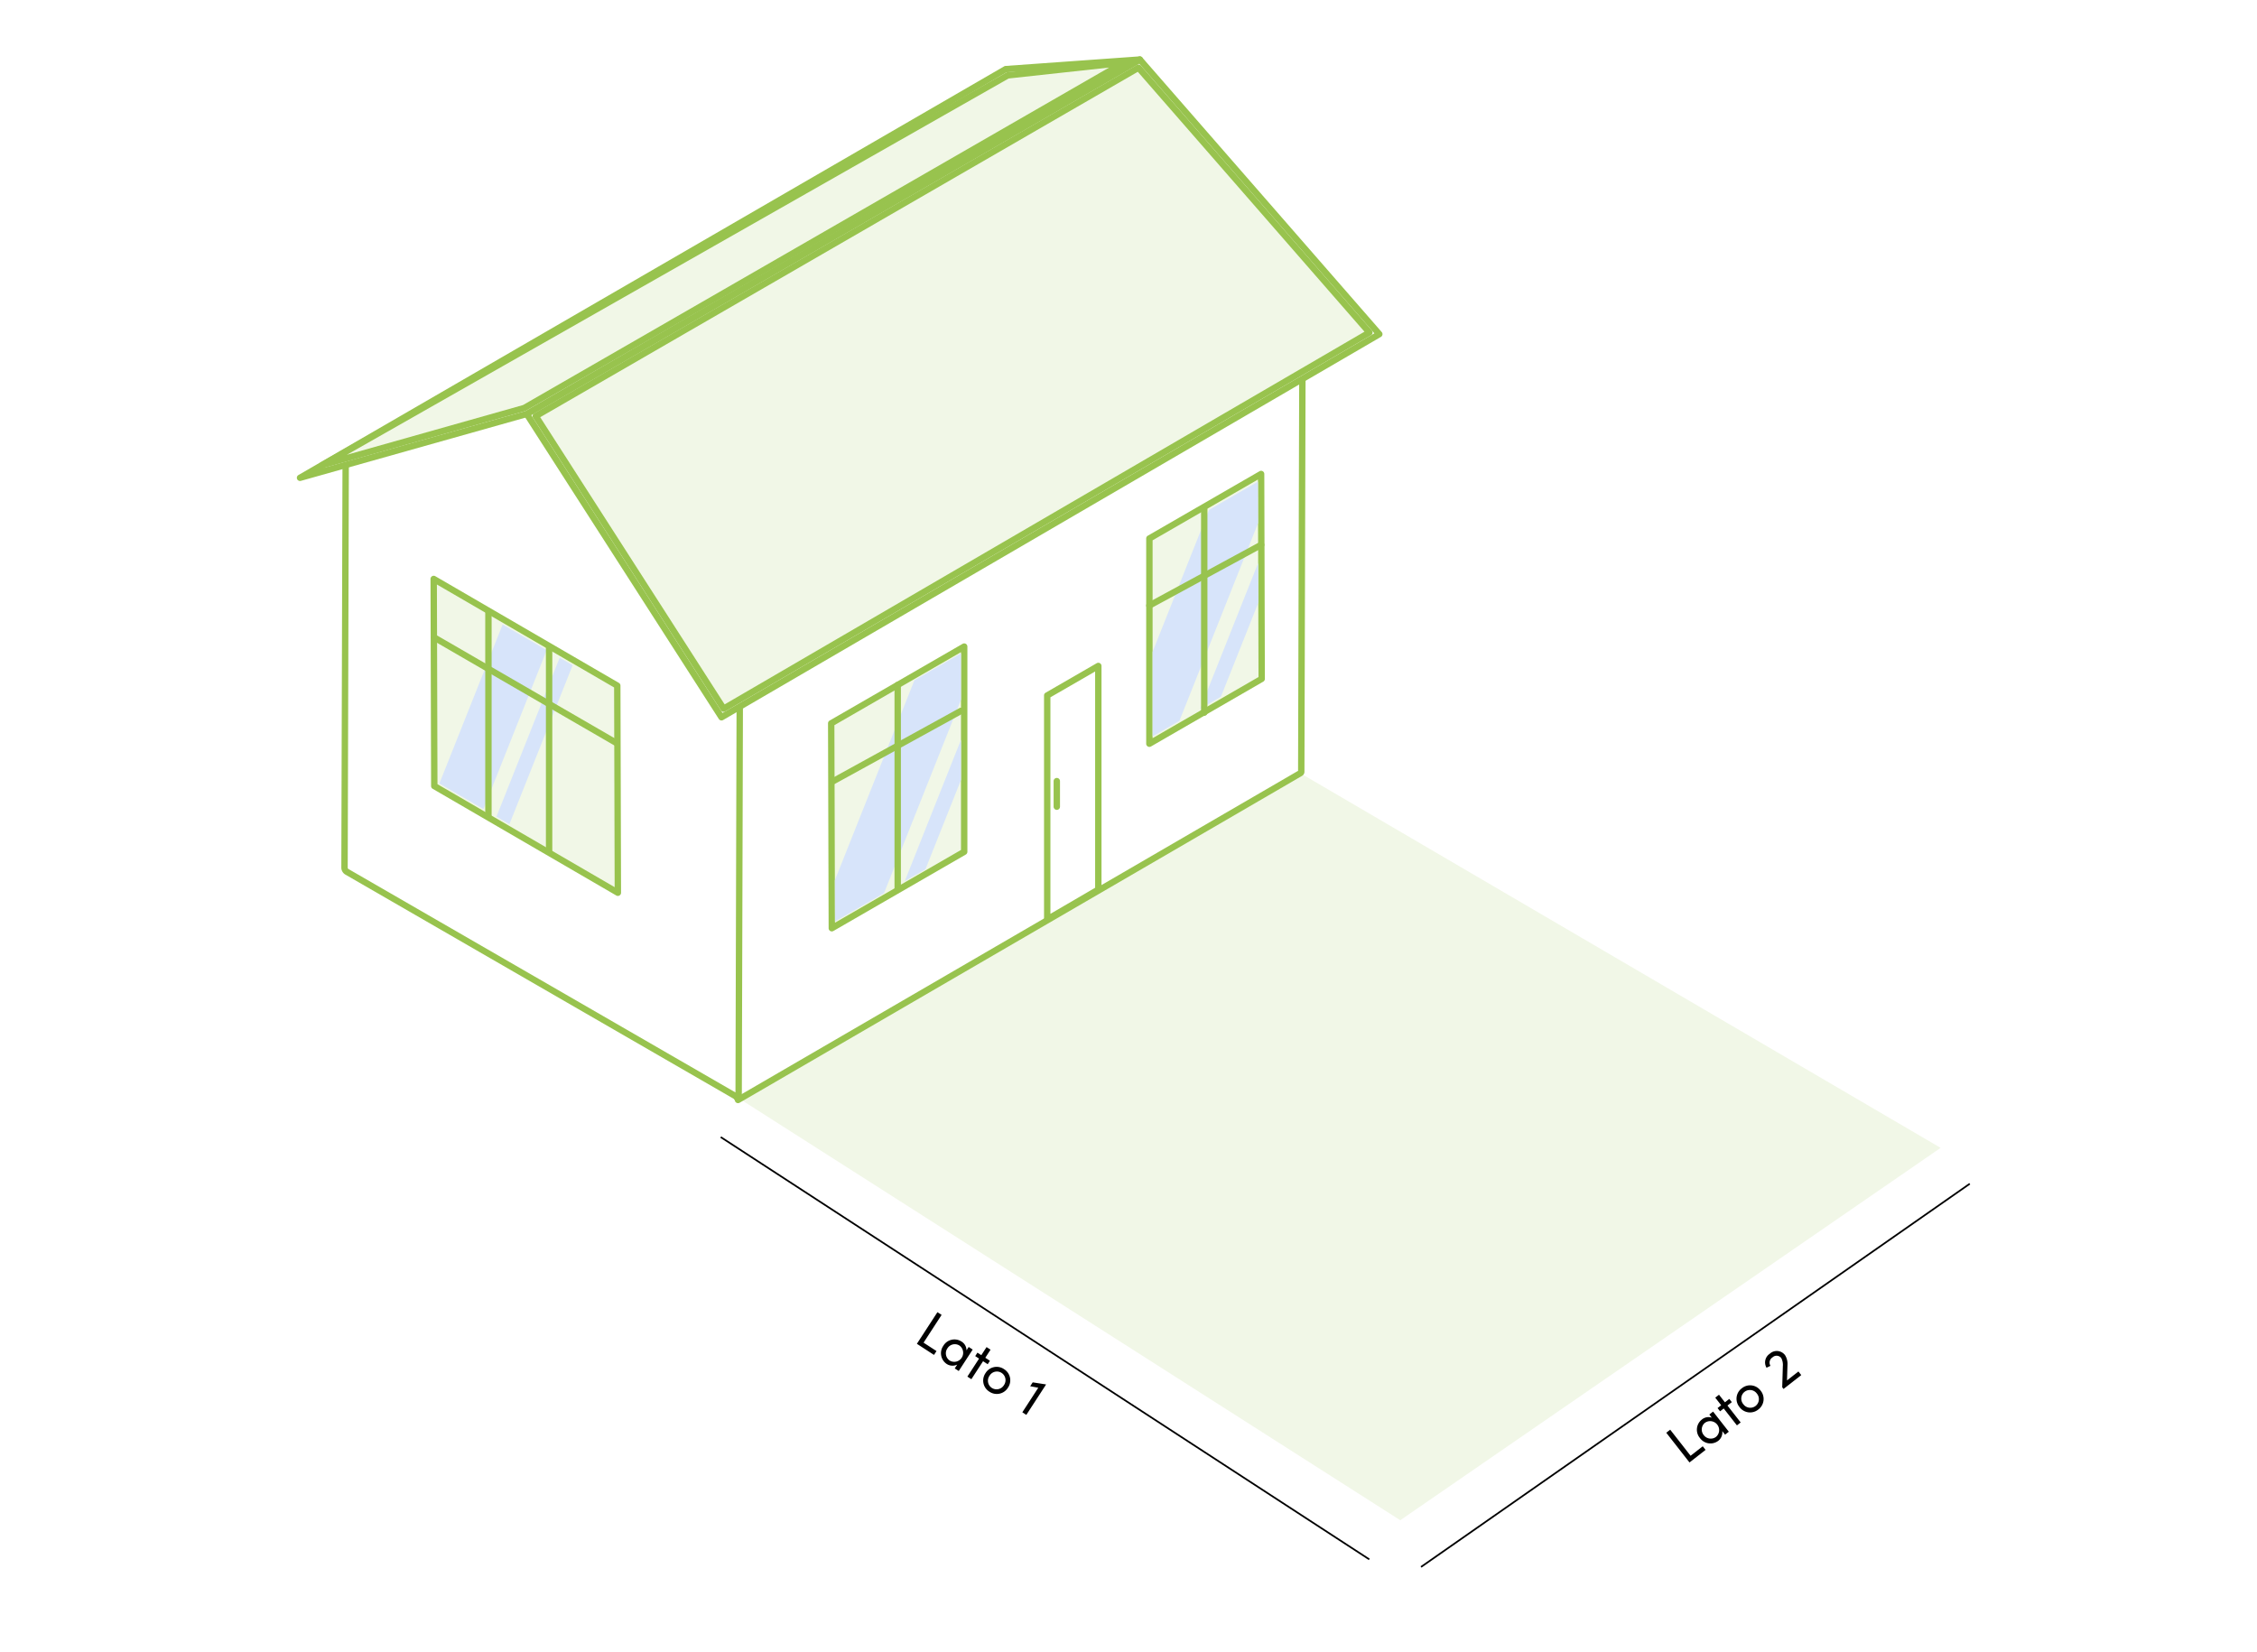<?xml version="1.0" encoding="utf-8"?>
<svg xmlns="http://www.w3.org/2000/svg" xmlns:xlink="http://www.w3.org/1999/xlink" width="660" height="483" viewBox="0 0 660 483">
  <defs>
    <clipPath id="clip-path">
      <rect id="Rettangolo_554" data-name="Rettangolo 554" width="319.337" height="345.482" fill="none"/>
    </clipPath>
    <clipPath id="clip-path-3">
      <path id="Tracciato_777" data-name="Tracciato 777" d="M32.772,174.227,83.6,203.761l-.162-57.341L32.61,116.884Z" transform="translate(-32.61 -116.884)" fill="none"/>
    </clipPath>
    <clipPath id="clip-path-4">
      <rect id="Rettangolo_545" data-name="Rettangolo 545" width="105.749" height="225.963" fill="none"/>
    </clipPath>
    <clipPath id="clip-path-5">
      <rect id="Rettangolo_546" data-name="Rettangolo 546" width="94.544" height="225.963" fill="none"/>
    </clipPath>
    <clipPath id="clip-path-7">
      <path id="Tracciato_785" data-name="Tracciato 785" d="M119.735,152.791l.169,57.04,36.854-21.279V131.423Z" transform="translate(-119.735 -131.423)" fill="none"/>
    </clipPath>
    <clipPath id="clip-path-8">
      <rect id="Rettangolo_548" data-name="Rettangolo 548" width="105.75" height="225.964" fill="none"/>
    </clipPath>
    <clipPath id="clip-path-9">
      <rect id="Rettangolo_549" data-name="Rettangolo 549" width="94.543" height="225.964" fill="none"/>
    </clipPath>
    <clipPath id="clip-path-11">
      <path id="Tracciato_792" data-name="Tracciato 792" d="M189.776,111.413v56.721l30.972-18-.158-56.511Z" transform="translate(-189.776 -93.625)" fill="none"/>
    </clipPath>
  </defs>
  <g id="Raggruppa_724" data-name="Raggruppa 724" transform="translate(-820 -942)">
    <rect id="Rettangolo_576" data-name="Rettangolo 576" width="660" height="483" transform="translate(820 942)" fill="#fff"/>
    <g id="Raggruppa_715" data-name="Raggruppa 715" transform="translate(89.938 16.875)">
      <path id="Tracciato_798" data-name="Tracciato 798" d="M7387.123-3019.275l193.407,123.381,158.018-108.9-186.266-109" transform="translate(-6441 4265.604)" fill="#f1f7e7"/>
      <g id="Raggruppa_686" data-name="Raggruppa 686" transform="translate(815 941.604)">
        <g id="Raggruppa_685" data-name="Raggruppa 685" clip-path="url(#clip-path)">
          <g id="Raggruppa_654" data-name="Raggruppa 654">
            <g id="Raggruppa_653" data-name="Raggruppa 653" clip-path="url(#clip-path)">
              <path id="Tracciato_760" data-name="Tracciato 760" d="M263.841,68.74l-.037,12.2-.3,105.773a.5.5,0,0,1-.187.43l-164.523,95.6a11.969,11.969,0,0,0-1.129-1.952l.288-103.234.037-13.6L262.515,68.348v1.157Z" transform="translate(32.078 22.449)" fill="#fff"/>
              <path id="Tracciato_761" data-name="Tracciato 761" d="M99.026,283.917a.931.931,0,0,1-.8-.454.878.878,0,0,1-.12-.325c-.147-.286-.6-1.011-.986-1.588a.922.922,0,0,1-.157-.521l.325-116.839a.932.932,0,0,1,.465-.8L262.276,67.771a.937.937,0,0,1,1.311.4l.017-.009a.934.934,0,0,1,1.4.81l-.337,117.977a1.409,1.409,0,0,1-.6,1.2L99.494,283.791a.933.933,0,0,1-.468.126m-.513-1.715h0m0,0h0Zm0,0Zm0,0h0m0,0h0Zm0,0h0Zm0,0h0m.3-1.44c.242.368.436.671.589.923L262.8,186.731l.331-116.145a.934.934,0,0,1-1.226-.44L99.154,164.731Z" transform="translate(31.847 22.218)" fill="#98c34e"/>
              <path id="Tracciato_762" data-name="Tracciato 762" d="M127.488,160.763l-.337,117.977a.474.474,0,0,1-.187.43.489.489,0,0,1-.476-.039L12.554,213.351a1.4,1.4,0,0,1-.466-.5,1.358,1.358,0,0,1-.189-.654l.319-112.2.009-3.968.009-1.812a.442.442,0,0,1,.251-.457l7.686-2.334L69.606,76.428a.492.492,0,0,1,.4.076,1.215,1.215,0,0,1,.4.392L72.939,80.6l54.3,79.415a1.4,1.4,0,0,1,.254.747" transform="translate(3.908 25.098)" fill="#fff"/>
              <path id="Tracciato_763" data-name="Tracciato 763" d="M127.006,280.378a1.541,1.541,0,0,1-.721-.187l-113.968-65.8a2.351,2.351,0,0,1-.813-.846,2.3,2.3,0,0,1-.308-1.112l.337-117.981a1.352,1.352,0,0,1,.874-1.334L69.564,75.766a1.421,1.421,0,0,1,1.152.166,2.111,2.111,0,0,1,.692.667l2.532,3.708,54.3,79.414a2.33,2.33,0,0,1,.414,1.274v0l-.336,117.977a1.386,1.386,0,0,1-.631,1.222,1.348,1.348,0,0,1-.678.182M13.4,94.768l-.017,5.471-.317,112.2a.474.474,0,0,0,.065.191.5.5,0,0,0,.143.159L126.45,278.132l.333-117.14a.517.517,0,0,0-.09-.219L69.867,77.652l-.016-.023Zm0-.312h0Zm56.71-16.9h0" transform="translate(3.677 24.867)" fill="#98c34e"/>
              <path id="Tracciato_764" data-name="Tracciato 764" d="M96.609,166.5l164.523-95.61a1.4,1.4,0,0,1,.254.751L96.864,167.25a1.413,1.413,0,0,0-.255-.751" transform="translate(31.731 23.284)" fill="#98c34e"/>
              <path id="Tracciato_765" data-name="Tracciato 765" d="M108.97,193.053,301.32,81,231.29.7,52.013,104.348Z" transform="translate(17.084 0.231)" fill="#fff"/>
              <path id="Tracciato_766" data-name="Tracciato 766" d="M109.2,194.217a.933.933,0,0,1-.786-.429l-56.959-88.7a.934.934,0,0,1,.319-1.313L231.053.125a.938.938,0,0,1,1.172.2l70.029,80.3a.934.934,0,0,1-.234,1.421L109.671,194.091a.938.938,0,0,1-.469.126M53.558,104.9,109.5,192.026,300.1,81,231.322,2.127Z" transform="translate(16.853 0)" fill="#98c34e"/>
              <path id="Tracciato_767" data-name="Tracciato 767" d="M297.776,79.937,276.534,92.318,108.929,189.95,59.123,112.394l-5.134-8L230.249,2.5Z" transform="translate(17.733 0.822)" fill="#f1f7e7"/>
              <path id="Tracciato_768" data-name="Tracciato 768" d="M109.161,191.114a.937.937,0,0,1-.788-.429L53.432,105.127a.941.941,0,0,1-.121-.725.93.93,0,0,1,.441-.587L230.013,1.925a.937.937,0,0,1,1.172.194l67.527,77.435a.933.933,0,0,1-.234,1.42L277.235,93.356,109.63,190.986a.926.926,0,0,1-.469.128M55.533,104.941l53.93,83.982L276.295,91.741,296.562,79.93l-66.28-76Z" transform="translate(17.502 0.591)" fill="#98c34e"/>
              <path id="Tracciato_769" data-name="Tracciato 769" d="M68.4,104.348l-66.3,18.674L208.464,3.505,247.681.7Z" transform="translate(0.693 0.231)" fill="#fff"/>
              <path id="Tracciato_770" data-name="Tracciato 770" d="M2.34,124.186a.934.934,0,0,1-.468-1.742L208.227,2.927a.95.95,0,0,1,.4-.124L247.846,0a.933.933,0,0,1,.534,1.739L69.1,105.387a.911.911,0,0,1-.214.089l-66.3,18.675a.934.934,0,0,1-.254.035M208.976,4.651,9.228,120.343,68.27,103.711,243.936,2.153ZM68.635,104.578h0Z" transform="translate(0.462 0)" fill="#98c34e"/>
              <path id="Tracciato_771" data-name="Tracciato 771" d="M207.411,5.106l33.986-3.7L66.055,102.383,7.028,119.056Z" transform="translate(2.308 0.462)" fill="#f1f7e7"/>
              <path id="Tracciato_772" data-name="Tracciato 772" d="M7.26,120.221a.933.933,0,0,1-.461-1.744L207.181,4.525a.927.927,0,0,1,.36-.117l33.986-3.7a.934.934,0,0,1,.567,1.738L66.753,103.423a.879.879,0,0,1-.213.089L7.513,120.187a.927.927,0,0,1-.254.035M207.936,6.244,14.4,116.3l51.517-14.553,171.388-98.7Z" transform="translate(2.078 0.231)" fill="#98c34e"/>
              <path id="Tracciato_773" data-name="Tracciato 773" d="M31.7,175.613l-.171-60.569,53.684,31.2.171,60.568Z" transform="translate(10.356 37.786)" fill="#f1f7e7"/>
              <path id="Tracciato_774" data-name="Tracciato 774" d="M85.616,207.975a.92.92,0,0,1-.47-.128l-53.683-31.2a.924.924,0,0,1-.465-.8l-.171-60.569a.933.933,0,0,1,1.4-.809l53.684,31.2a.931.931,0,0,1,.465.805l.171,60.567a.939.939,0,0,1-.466.812.923.923,0,0,1-.468.126M32.865,175.3l51.812,30.111-.163-58.4L32.7,116.9Z" transform="translate(10.125 37.556)" fill="#98c34e"/>
            </g>
          </g>
          <g id="Raggruppa_662" data-name="Raggruppa 662" transform="translate(43.321 155.275)">
            <g id="Raggruppa_661" data-name="Raggruppa 661" clip-path="url(#clip-path-3)">
              <g id="Raggruppa_657" data-name="Raggruppa 657" transform="translate(-43.321 -59.099)" style="mix-blend-mode: screen;isolation: isolate">
                <g id="Raggruppa_656" data-name="Raggruppa 656">
                  <g id="Raggruppa_655" data-name="Raggruppa 655" clip-path="url(#clip-path-4)">
                    <path id="Tracciato_775" data-name="Tracciato 775" d="M15.874,298.36H0L89.876,72.4h15.872Z" transform="translate(0 -72.397)" fill="#d7e4fa"/>
                  </g>
                </g>
              </g>
              <g id="Raggruppa_660" data-name="Raggruppa 660" transform="translate(-22.779 -59.099)" style="mix-blend-mode: screen;isolation: isolate">
                <g id="Raggruppa_659" data-name="Raggruppa 659">
                  <g id="Raggruppa_658" data-name="Raggruppa 658" clip-path="url(#clip-path-5)">
                    <path id="Tracciato_776" data-name="Tracciato 776" d="M20.132,298.36H15.464L105.339,72.4h4.668Z" transform="translate(-15.463 -72.397)" fill="#d7e4fa"/>
                  </g>
                </g>
              </g>
            </g>
          </g>
          <g id="Raggruppa_664" data-name="Raggruppa 664">
            <g id="Raggruppa_663" data-name="Raggruppa 663" clip-path="url(#clip-path)">
              <path id="Tracciato_778" data-name="Tracciato 778" d="M43.809,183.224a.933.933,0,0,1-.934-.934V122.531a.934.934,0,1,1,1.868,0V182.29a.933.933,0,0,1-.934.934" transform="translate(14.082 39.939)" fill="#98c34e"/>
              <path id="Tracciato_779" data-name="Tracciato 779" d="M57.164,190.956a.933.933,0,0,1-.934-.934V130.263a.934.934,0,1,1,1.868,0v59.759a.933.933,0,0,1-.934.934" transform="translate(18.469 42.478)" fill="#98c34e"/>
              <path id="Tracciato_780" data-name="Tracciato 780" d="M85.083,159.9a.924.924,0,0,1-.468-.126L31.393,128.962a.933.933,0,0,1,.935-1.615L85.552,158.16a.934.934,0,0,1-.469,1.742" transform="translate(10.158 41.786)" fill="#98c34e"/>
              <path id="Tracciato_781" data-name="Tracciato 781" d="M119.032,152.381l38.89-22.447v60.011L119.21,212.3Z" transform="translate(39.096 42.677)" fill="#f1f7e7"/>
              <path id="Tracciato_782" data-name="Tracciato 782" d="M119.441,213.463a.931.931,0,0,1-.934-.931l-.178-59.917a.933.933,0,0,1,.466-.812l38.89-22.447a.935.935,0,0,1,1.4.809v60.01a.933.933,0,0,1-.468.809l-38.712,22.354a.926.926,0,0,1-.466.125m.757-60.313.171,57.765,36.85-21.278V131.782Z" transform="translate(38.865 42.446)" fill="#98c34e"/>
            </g>
          </g>
          <g id="Raggruppa_672" data-name="Raggruppa 672" transform="translate(159.062 174.589)">
            <g id="Raggruppa_671" data-name="Raggruppa 671" clip-path="url(#clip-path-7)">
              <g id="Raggruppa_667" data-name="Raggruppa 667" transform="translate(-41.443 -55.071)" style="mix-blend-mode: screen;isolation: isolate">
                <g id="Raggruppa_666" data-name="Raggruppa 666">
                  <g id="Raggruppa_665" data-name="Raggruppa 665" clip-path="url(#clip-path-8)">
                    <path id="Tracciato_783" data-name="Tracciato 783" d="M104.412,315.932H88.538L178.413,89.968h15.874Z" transform="translate(-88.538 -89.968)" fill="#d7e4fa"/>
                  </g>
                </g>
              </g>
              <g id="Raggruppa_670" data-name="Raggruppa 670" transform="translate(-20.901 -55.071)" style="mix-blend-mode: screen;isolation: isolate">
                <g id="Raggruppa_669" data-name="Raggruppa 669">
                  <g id="Raggruppa_668" data-name="Raggruppa 668" clip-path="url(#clip-path-9)">
                    <path id="Tracciato_784" data-name="Tracciato 784" d="M108.67,315.932H104L193.877,89.968h4.668Z" transform="translate(-104.002 -89.968)" fill="#d7e4fa"/>
                  </g>
                </g>
              </g>
            </g>
          </g>
          <g id="Raggruppa_674" data-name="Raggruppa 674">
            <g id="Raggruppa_673" data-name="Raggruppa 673" clip-path="url(#clip-path)">
              <path id="Tracciato_786" data-name="Tracciato 786" d="M133.9,199a.933.933,0,0,1-.934-.934V138.613a.934.934,0,1,1,1.868,0v59.452a.933.933,0,0,1-.934.934" transform="translate(43.673 45.221)" fill="#98c34e"/>
              <path id="Tracciato_787" data-name="Tracciato 787" d="M119.721,165.8a.934.934,0,0,1-.452-1.752L156.619,143.5a.934.934,0,0,1,.9,1.637l-37.349,20.542a.926.926,0,0,1-.448.116" transform="translate(39.015 47.096)" fill="#98c34e"/>
              <path id="Tracciato_788" data-name="Tracciato 788" d="M221.913,151.854l-32.839,18.964V110.8l32.671-18.861Z" transform="translate(62.101 30.197)" fill="#f1f7e7"/>
              <path id="Tracciato_789" data-name="Tracciato 789" d="M189.3,171.983a.934.934,0,0,1-.934-.934V111.028a.935.935,0,0,1,.468-.809l32.671-18.861a.935.935,0,0,1,1.4.806l.167,59.917a.933.933,0,0,1-.466.812L189.77,171.858a.923.923,0,0,1-.466.125m.934-60.415v57.865l30.97-17.885-.162-57.766Z" transform="translate(61.87 29.966)" fill="#98c34e"/>
            </g>
          </g>
          <g id="Raggruppa_682" data-name="Raggruppa 682" transform="translate(252.108 124.376)">
            <g id="Raggruppa_681" data-name="Raggruppa 681" clip-path="url(#clip-path-11)">
              <g id="Raggruppa_677" data-name="Raggruppa 677" transform="translate(-60.725 -23.532)" style="mix-blend-mode: screen;isolation: isolate">
                <g id="Raggruppa_676" data-name="Raggruppa 676">
                  <g id="Raggruppa_675" data-name="Raggruppa 675" clip-path="url(#clip-path-8)">
                    <path id="Tracciato_790" data-name="Tracciato 790" d="M159.939,301.875H144.065L233.942,75.911h15.872Z" transform="translate(-144.065 -75.911)" fill="#d7e4fa"/>
                  </g>
                </g>
              </g>
              <g id="Raggruppa_680" data-name="Raggruppa 680" transform="translate(-40.182 -23.532)" style="mix-blend-mode: screen;isolation: isolate">
                <g id="Raggruppa_679" data-name="Raggruppa 679">
                  <g id="Raggruppa_678" data-name="Raggruppa 678" clip-path="url(#clip-path-9)">
                    <path id="Tracciato_791" data-name="Tracciato 791" d="M164.2,301.875h-4.668L249.4,75.911h4.668Z" transform="translate(-159.529 -75.911)" fill="#d7e4fa"/>
                  </g>
                </g>
              </g>
            </g>
          </g>
          <g id="Raggruppa_684" data-name="Raggruppa 684">
            <g id="Raggruppa_683" data-name="Raggruppa 683" clip-path="url(#clip-path)">
              <path id="Tracciato_793" data-name="Tracciato 793" d="M201.376,160.341a.933.933,0,0,1-.934-.934V99.955a.934.934,0,0,1,1.868,0v59.452a.933.933,0,0,1-.934.934" transform="translate(65.836 32.524)" fill="#98c34e"/>
              <path id="Tracciato_794" data-name="Tracciato 794" d="M189.305,126.446a.934.934,0,0,1-.446-1.755l32.68-17.74a.934.934,0,1,1,.893,1.641L189.75,126.333a.931.931,0,0,1-.445.113" transform="translate(61.87 35.091)" fill="#98c34e"/>
              <path id="Tracciato_795" data-name="Tracciato 795" d="M166.581,142.827l14.94-8.627v65.4l-14.94,8.715Z" transform="translate(54.714 44.078)" fill="#fff"/>
              <path id="Tracciato_796" data-name="Tracciato 796" d="M166.812,209.48a.922.922,0,0,1-.465-.125.933.933,0,0,1-.469-.809V143.057a.931.931,0,0,1,.468-.808l14.94-8.627a.933.933,0,0,1,1.4.808v65.4a.934.934,0,0,1-.464.806l-14.94,8.716a.944.944,0,0,1-.47.128m.934-65.883V206.92l13.072-7.627V136.049Z" transform="translate(54.483 43.848)" fill="#98c34e"/>
              <path id="Tracciato_797" data-name="Tracciato 797" d="M168.921,168.188a.933.933,0,0,1-.934-.934v-7.47a.934.934,0,0,1,1.868,0v7.47a.933.933,0,0,1-.934.934" transform="translate(55.176 52.175)" fill="#98c34e"/>
            </g>
          </g>
        </g>
      </g>
      <path id="Tracciato_799" data-name="Tracciato 799" d="M7381.829-3007.938l189.644,123.488" transform="translate(-6441 4265.604)" fill="none" stroke="#000" stroke-width="0.5"/>
      <path id="Tracciato_845" data-name="Tracciato 845" d="M2.992-11.024H1.536V0H7.5V-1.344H2.992ZM14.736-6.3a3,3,0,0,0-2.672-1.36,3.768,3.768,0,0,0-3.728,3.92A3.781,3.781,0,0,0,12,.192a3.108,3.108,0,0,0,2.736-1.52V0h1.392V-7.472H14.736ZM12.208-1.12A2.554,2.554,0,0,1,9.744-3.744a2.547,2.547,0,0,1,2.448-2.608,2.616,2.616,0,0,1,2.544,2.608A2.576,2.576,0,0,1,12.208-1.12Zm8.32-6.352v-2.816H19.136v2.816H17.792v1.2h1.344V0h1.392V-6.272h1.616v-1.2Zm6.4,7.664a3.831,3.831,0,0,0,3.92-3.936,3.817,3.817,0,0,0-3.92-3.92,3.8,3.8,0,0,0-3.9,3.92A3.818,3.818,0,0,0,26.928.192Zm0-1.312a2.51,2.51,0,0,1-2.5-2.624,2.506,2.506,0,0,1,2.5-2.608,2.522,2.522,0,0,1,2.528,2.608A2.526,2.526,0,0,1,26.928-1.12Zm9.136-7.872v1.344l2.224-.912V0H39.68V-10.592h-.048Z" transform="matrix(0.839, 0.545, -0.545, 0.839, 996.892, 1317.277)"/>
      <path id="Tracciato_800" data-name="Tracciato 800" d="M7586.6-2882.233l160.466-112.061" transform="translate(-6441 4265.604)" fill="none" stroke="#000" stroke-width="0.5"/>
      <path id="Tracciato_844" data-name="Tracciato 844" d="M2.992-11.024H1.536V0H7.5V-1.344H2.992ZM14.736-6.3a3,3,0,0,0-2.672-1.36,3.768,3.768,0,0,0-3.728,3.92A3.781,3.781,0,0,0,12,.192a3.108,3.108,0,0,0,2.736-1.52V0h1.392V-7.472H14.736ZM12.208-1.12A2.554,2.554,0,0,1,9.744-3.744a2.547,2.547,0,0,1,2.448-2.608,2.616,2.616,0,0,1,2.544,2.608A2.576,2.576,0,0,1,12.208-1.12Zm8.32-6.352v-2.816H19.136v2.816H17.792v1.2h1.344V0h1.392V-6.272h1.616v-1.2Zm6.4,7.664a3.831,3.831,0,0,0,3.92-3.936,3.817,3.817,0,0,0-3.92-3.92,3.8,3.8,0,0,0-3.9,3.92A3.818,3.818,0,0,0,26.928.192Zm0-1.312a2.51,2.51,0,0,1-2.5-2.624,2.506,2.506,0,0,1,2.5-2.608,2.522,2.522,0,0,1,2.528,2.608A2.526,2.526,0,0,1,26.928-1.12ZM41.648-4.8a4.765,4.765,0,0,0,1.216-2.7,3.01,3.01,0,0,0-3.28-3.088,3.035,3.035,0,0,0-3.248,2.64l1.248.272a1.811,1.811,0,0,1,2-1.584A1.725,1.725,0,0,1,41.472-7.5a4.344,4.344,0,0,1-1.1,2.128L36.432-.624V0h6.576V-1.344h-4.24Z" transform="matrix(0.788, -0.616, 0.616, 0.788, 1222.901, 1353.759)"/>
    </g>
  </g>
</svg>
